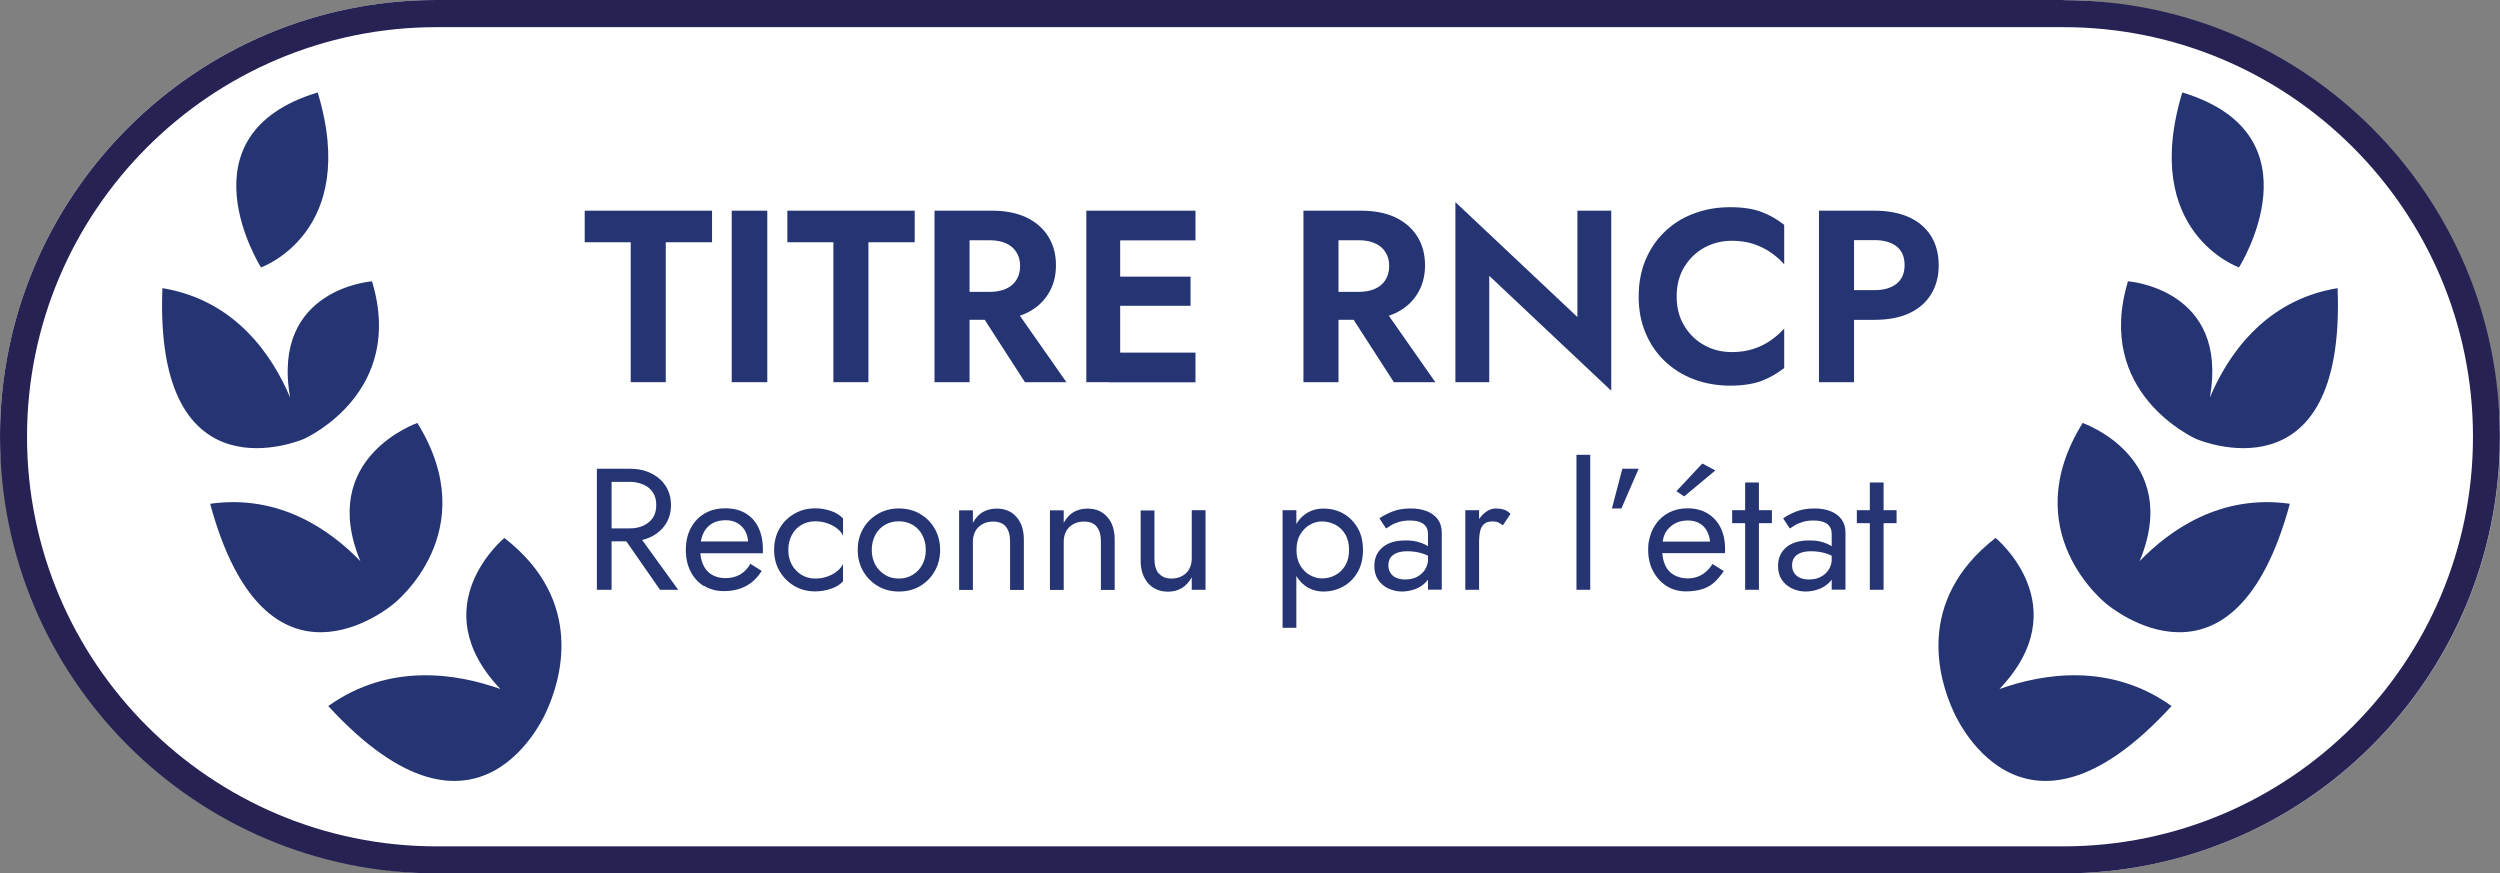 <?xml version="1.0" encoding="UTF-8"?>
<svg id="Calque_2" data-name="Calque 2" xmlns="http://www.w3.org/2000/svg" viewBox="0 0 186.89 65.29">
  <rect x="0" y="0" width="186.89" height="65.29" fill="#808080" stroke="none"/>
  <defs>
    <style>
      .cls-1 {
        fill: #253574;
      }

      .cls-2 {
        fill: #fff;
      }

      .cls-3 {
        fill: #272254;
      }
    </style>
  </defs>
  <g id="Calque_1-2" data-name="Calque 1">
    <g>
      <rect class="cls-2" x="0" y="0" width="186.89" height="65.29" rx="32.64" ry="32.64"/>
      <g>
        <g>
          <path class="cls-1" d="M23.75,6.91c-10.49,3.18-4.24,13.08-4.24,13.08,0,0,7.42-2.59,4.24-13.08Z"/>
          <path class="cls-1" d="M22.68,32.83h0c.31-.14,7.64-3.51,5.13-11.8,0,0-7.57.54-6.12,8.69-1.27-3.02-4.01-7.27-9.55-8.18-.63,16.1,10.53,11.29,10.53,11.29Z"/>
          <path class="cls-1" d="M29.4,45.16c.13-.1,6.84-5.41,1.8-13.54,0,0-7.48,2.58-4.26,10.33-2.27-2.35-6.07-5.02-11.23-4.29,4.19,15.48,13.53,7.63,13.69,7.5Z"/>
          <path class="cls-1" d="M37.71,40.21s-6.21,5.09-.3,11.3c-3.24-1.16-8.28-2-12.87,1.27,11.35,12.38,16.32.37,16.32.37h0c1.02-2.23,2.94-8.2-3.15-12.93Z"/>
        </g>
        <g>
          <path class="cls-1" d="M163.14,6.91c10.49,3.18,4.24,13.08,4.24,13.08,0,0-7.42-2.59-4.24-13.08Z"/>
          <path class="cls-1" d="M164.21,32.83h0c-.31-.14-7.64-3.51-5.13-11.8,0,0,7.57.54,6.12,8.69,1.27-3.02,4.01-7.27,9.55-8.18.63,16.1-10.53,11.29-10.53,11.29Z"/>
          <path class="cls-1" d="M157.49,45.16c-.13-.1-6.84-5.41-1.8-13.54,0,0,7.48,2.58,4.26,10.33,2.27-2.35,6.07-5.02,11.23-4.29-4.19,15.48-13.53,7.63-13.69,7.5Z"/>
          <path class="cls-1" d="M149.18,40.21s6.21,5.09.29,11.3c3.25-1.16,8.28-2,12.87,1.27-11.35,12.38-16.32.37-16.32.37h0c-1.02-2.23-2.93-8.2,3.15-12.93Z"/>
        </g>
        <g>
          <path class="cls-1" d="M43.7,15.75h9.53v2.36h-3.46v10.46h-2.62v-10.46h-3.44v-2.36Z"/>
          <path class="cls-1" d="M57.36,15.75v12.82h-2.66v-12.82h2.66Z"/>
          <path class="cls-1" d="M58.85,15.75h9.53v2.36h-3.46v10.46h-2.62v-10.46h-3.44v-2.36Z"/>
          <path class="cls-1" d="M72.48,15.75v12.82h-2.62v-12.82h2.62ZM71.45,15.75h2.71c1.01,0,1.87.17,2.58.51.71.34,1.25.82,1.63,1.43.38.61.57,1.33.57,2.14s-.19,1.52-.57,2.13c-.38.62-.92,1.1-1.63,1.44-.71.34-1.57.51-2.58.51h-2.71v-2.09h2.55c.46,0,.86-.08,1.2-.23.34-.15.6-.37.78-.66.18-.29.28-.63.28-1.04s-.09-.75-.28-1.04c-.18-.29-.44-.51-.78-.66s-.74-.23-1.2-.23h-2.55v-2.23ZM75.54,22.6l4.18,5.97h-3.1l-3.85-5.97h2.77Z"/>
          <path class="cls-1" d="M83.74,15.75v12.82h-2.53v-12.82h2.53ZM82.9,15.75h6.47v2.22h-6.47v-2.22ZM82.9,20.68h6.1v2.18h-6.1v-2.18ZM82.9,26.36h6.47v2.22h-6.47v-2.22Z"/>
          <path class="cls-1" d="M100.06,15.75v12.82h-2.62v-12.82h2.62ZM99.04,15.75h2.71c1.01,0,1.87.17,2.58.51.71.34,1.25.82,1.63,1.43.38.61.57,1.33.57,2.14s-.19,1.52-.57,2.13c-.38.62-.92,1.1-1.63,1.44-.71.34-1.57.51-2.58.51h-2.71v-2.09h2.55c.46,0,.86-.08,1.2-.23.34-.15.6-.37.78-.66.18-.29.28-.63.28-1.04s-.09-.75-.28-1.04c-.18-.29-.44-.51-.78-.66s-.74-.23-1.2-.23h-2.55v-2.23ZM103.12,22.6l4.18,5.97h-3.1l-3.85-5.97h2.77Z"/>
          <path class="cls-1" d="M120.45,15.75v13.46l-9.12-8.59v7.95h-2.53v-13.46l9.12,8.59v-7.95h2.53Z"/>
          <path class="cls-1" d="M125.92,24.37c.38.63.89,1.11,1.51,1.45.62.34,1.3.5,2.03.5.61,0,1.15-.08,1.63-.24.48-.16.91-.37,1.29-.64.38-.27.72-.56,1-.88v2.95c-.53.42-1.1.74-1.71.97-.62.23-1.4.35-2.34.35s-1.88-.16-2.72-.48c-.84-.32-1.56-.78-2.18-1.37-.62-.6-1.09-1.3-1.43-2.12-.34-.81-.5-1.71-.5-2.7s.17-1.89.5-2.7c.34-.81.81-1.52,1.43-2.12.62-.6,1.34-1.06,2.18-1.37.84-.32,1.74-.48,2.72-.48s1.72.12,2.34.35,1.19.56,1.71.97v2.95c-.28-.32-.61-.61-1-.88s-.82-.48-1.29-.64c-.48-.16-1.02-.24-1.63-.24-.73,0-1.41.17-2.03.5-.62.34-1.13.82-1.51,1.44-.38.62-.58,1.36-.58,2.22s.19,1.58.58,2.21Z"/>
          <path class="cls-1" d="M138.6,15.75v12.82h-2.62v-12.82h2.62ZM137.58,15.75h2.55c1.01,0,1.88.17,2.59.49.71.33,1.26.8,1.64,1.41.38.61.57,1.34.57,2.18s-.19,1.55-.57,2.17c-.38.62-.93,1.09-1.64,1.42s-1.58.49-2.59.49h-2.55v-2.22h2.55c.7,0,1.25-.16,1.65-.48.4-.32.6-.78.6-1.39s-.2-1.09-.6-1.4c-.4-.31-.95-.47-1.65-.47h-2.55v-2.22Z"/>
          <path class="cls-1" d="M45.72,35.04v9.05h-1.1v-9.05h1.1ZM45.23,35.04h1.85c.59,0,1.11.11,1.57.33s.83.53,1.1.94c.27.41.41.89.41,1.45s-.14,1.03-.41,1.44c-.27.41-.64.72-1.1.94-.46.22-.98.33-1.57.33h-1.85v-.97h1.85c.39,0,.73-.07,1.03-.21s.53-.34.7-.59c.17-.26.25-.57.25-.94s-.08-.69-.25-.94c-.17-.26-.4-.46-.7-.59s-.64-.21-1.03-.21h-1.85v-.97ZM47.47,39.63l3.23,4.46h-1.36l-3.1-4.46h1.23Z"/>
          <path class="cls-1" d="M52.63,43.82c-.43-.26-.76-.63-1-1.09-.24-.47-.36-1-.36-1.62s.12-1.16.37-1.63c.25-.47.59-.83,1.03-1.09.44-.26.96-.39,1.55-.39s1.09.12,1.51.37.74.6.96,1.05c.22.46.34,1,.34,1.63,0,.06,0,.12,0,.19,0,.06,0,.11,0,.12h-5.08v-.88h4.27l-.41.59s.05-.11.08-.2c.03-.09.04-.17.04-.23,0-.35-.07-.66-.21-.92-.14-.26-.34-.46-.59-.61-.25-.15-.54-.22-.88-.22-.4,0-.73.08-1.02.25s-.5.41-.65.72c-.15.31-.23.7-.24,1.16,0,.47.07.86.22,1.19.15.33.36.58.65.75.28.17.63.26,1.03.26s.76-.09,1.07-.26.57-.45.79-.81l.84.53c-.31.5-.7.88-1.17,1.13-.47.25-1.02.38-1.66.38-.55,0-1.04-.13-1.47-.39Z"/>
          <path class="cls-1" d="M59.19,42.21c.18.32.42.57.72.76.31.19.65.28,1.04.28.32,0,.62-.05.9-.15s.52-.23.73-.4.35-.35.44-.54v1.29c-.21.24-.5.43-.89.56-.38.13-.78.2-1.18.2-.58,0-1.1-.13-1.56-.4s-.83-.64-1.11-1.11-.41-1-.41-1.6.14-1.14.41-1.6c.27-.47.64-.83,1.11-1.1s.99-.4,1.56-.4c.41,0,.8.07,1.18.2.38.13.68.32.89.56v1.29c-.09-.2-.23-.38-.44-.54s-.45-.3-.73-.39c-.28-.1-.58-.15-.9-.15-.39,0-.73.09-1.04.27-.31.18-.55.43-.72.76s-.26.69-.26,1.11.09.78.26,1.1Z"/>
          <path class="cls-1" d="M64.53,39.51c.27-.47.64-.83,1.11-1.1.47-.27.99-.4,1.56-.4s1.11.13,1.57.4.83.63,1.1,1.1c.27.47.41,1,.41,1.6s-.14,1.13-.41,1.6-.64.84-1.1,1.11-.98.4-1.57.4-1.1-.13-1.56-.4c-.47-.27-.83-.64-1.11-1.11-.27-.47-.41-1-.41-1.6s.14-1.14.41-1.6ZM65.43,42.21c.18.32.42.57.72.76.31.19.65.28,1.04.28s.73-.09,1.04-.28c.31-.19.55-.44.72-.76s.26-.69.26-1.1-.09-.78-.26-1.11-.42-.58-.72-.76c-.31-.18-.65-.27-1.04-.27s-.74.09-1.04.27c-.31.18-.55.43-.72.76s-.26.69-.26,1.11.09.78.26,1.1Z"/>
          <path class="cls-1" d="M75.19,39.36c-.22-.25-.53-.37-.94-.37-.3,0-.57.06-.8.19-.23.13-.41.3-.53.52s-.19.48-.19.78v3.62h-1.03v-5.95h1.03v.93c.2-.36.45-.63.74-.8.3-.17.64-.26,1.03-.26.63,0,1.13.21,1.49.63.37.42.55.98.55,1.7v3.75h-1.03v-3.62c0-.49-.11-.86-.32-1.11Z"/>
          <path class="cls-1" d="M81.98,39.36c-.22-.25-.53-.37-.94-.37-.3,0-.57.06-.8.19-.23.13-.41.3-.53.52s-.19.48-.19.78v3.62h-1.03v-5.95h1.03v.93c.2-.36.45-.63.74-.8.3-.17.64-.26,1.03-.26.63,0,1.13.21,1.49.63.37.42.55.98.55,1.7v3.75h-1.03v-3.62c0-.49-.11-.86-.32-1.11Z"/>
          <path class="cls-1" d="M86.63,42.86c.22.26.53.39.94.39.3,0,.57-.06.8-.19.23-.12.41-.3.53-.52.12-.22.19-.48.19-.78v-3.62h1.03v5.95h-1.03v-.93c-.2.35-.44.62-.74.8-.29.18-.64.27-1.03.27-.62,0-1.12-.21-1.49-.63-.37-.42-.56-.99-.56-1.69v-3.75h1.03v3.62c0,.47.11.84.32,1.1Z"/>
          <path class="cls-1" d="M95.88,46.93v-8.79h1.03v8.79h-1.03ZM101.49,42.77c-.27.47-.62.82-1.07,1.07-.44.25-.94.38-1.48.38-.49,0-.92-.13-1.3-.38-.37-.25-.67-.61-.88-1.07-.21-.47-.32-1.02-.32-1.65s.11-1.2.32-1.66c.21-.46.5-.82.88-1.07.38-.25.81-.37,1.3-.37.54,0,1.04.12,1.48.37.44.25.8.61,1.07,1.07.27.46.4,1.02.4,1.66s-.13,1.19-.4,1.65ZM100.57,39.95c-.19-.32-.43-.56-.74-.72-.31-.16-.64-.25-1.02-.25-.3,0-.6.08-.89.25-.29.16-.53.41-.72.72-.19.32-.28.71-.28,1.16s.09.84.28,1.16c.19.32.43.56.72.72.29.16.59.25.89.25.37,0,.71-.08,1.02-.25.31-.16.55-.41.74-.72.19-.32.28-.71.28-1.16s-.09-.84-.28-1.16Z"/>
          <path class="cls-1" d="M103.94,42.83c.11.16.26.29.45.37.19.08.42.12.67.12.32,0,.61-.06.86-.19.25-.13.46-.31.61-.55s.23-.51.23-.82l.21.78c0,.38-.11.69-.34.94s-.51.44-.84.56c-.33.12-.66.18-.99.18-.36,0-.7-.08-1.02-.23-.32-.15-.57-.37-.76-.65-.19-.28-.28-.63-.28-1.03,0-.58.2-1.04.61-1.39.41-.35.98-.52,1.71-.52.43,0,.79.05,1.08.15.29.1.52.21.69.34.17.13.29.23.35.3v.61c-.3-.21-.61-.36-.93-.45-.32-.09-.66-.14-1.02-.14-.34,0-.61.04-.82.13-.21.09-.37.21-.47.36-.1.15-.15.34-.15.56s.05.42.16.58ZM103.12,38.75c.22-.16.53-.33.92-.49.39-.16.86-.25,1.42-.25.47,0,.87.07,1.22.21.35.14.62.35.81.61.19.27.29.59.29.98v4.27h-1.03v-4.12c0-.21-.03-.38-.1-.51-.07-.13-.17-.24-.29-.32-.13-.08-.27-.13-.43-.17-.16-.03-.34-.05-.52-.05-.29,0-.56.03-.8.1s-.44.15-.6.25c-.16.1-.29.18-.39.25l-.5-.76Z"/>
          <path class="cls-1" d="M110.57,44.09h-1.03v-5.95h1.03v5.95ZM111.99,39.05c-.11-.05-.25-.07-.43-.07-.26,0-.46.06-.61.19s-.25.31-.3.53-.08.48-.08.76h-.47c0-.47.08-.89.25-1.26s.39-.66.65-.87c.27-.22.54-.32.81-.32.22,0,.42.03.6.08.19.06.36.17.51.33l-.57.85c-.14-.1-.26-.18-.37-.23Z"/>
          <path class="cls-1" d="M118.88,34v10.09h-1.03v-10.09h1.03Z"/>
          <path class="cls-1" d="M122.5,35.04l-1.29,2.97h-.71l.78-2.97h1.23Z"/>
          <path class="cls-1" d="M123.87,40.49h3.97c-.03-.31-.12-.58-.25-.82-.13-.24-.32-.42-.56-.56s-.53-.2-.87-.2-.66.07-.94.22c-.28.15-.51.36-.68.63-.17.27-.25.59-.25.96l-.03.39c0,.46.08.84.23,1.16.15.32.37.56.66.72s.62.25,1.01.25c.29,0,.55-.05.78-.14s.43-.22.61-.38c.18-.16.34-.35.47-.56l.84.53c-.2.3-.42.57-.66.8-.24.23-.53.41-.88.53-.34.12-.78.19-1.29.19s-1.02-.13-1.44-.4c-.43-.27-.76-.64-1.01-1.11-.25-.47-.37-1-.37-1.6,0-.11,0-.22.01-.32,0-.1.02-.21.04-.31.09-.49.26-.92.52-1.29.26-.37.59-.66,1-.87.41-.21.87-.31,1.38-.31.56,0,1.05.12,1.47.37s.75.6.98,1.05c.23.45.35.99.35,1.62v.16c0,.05,0,.1-.01.15h-5.08v-.88ZM125.9,37.11l-.58-.39,1.94-2.07.97.52-2.33,1.94Z"/>
          <path class="cls-1" d="M132.46,38.14v.97h-2.97v-.97h2.97ZM131.49,36.07v8.02h-1.03v-8.02h1.03Z"/>
          <path class="cls-1" d="M134.12,42.83c.11.16.26.29.45.37.19.08.42.12.67.12.32,0,.61-.06.86-.19.25-.13.46-.31.61-.55s.23-.51.23-.82l.21.78c0,.38-.11.69-.34.94s-.51.44-.84.56c-.33.12-.66.18-.99.18-.36,0-.7-.08-1.02-.23-.32-.15-.57-.37-.76-.65-.19-.28-.28-.63-.28-1.03,0-.58.2-1.04.61-1.39.41-.35.98-.52,1.71-.52.43,0,.79.05,1.08.15.29.1.52.21.69.34.17.13.29.23.35.3v.61c-.3-.21-.61-.36-.93-.45-.32-.09-.66-.14-1.02-.14-.34,0-.61.04-.82.13-.21.09-.37.21-.47.36-.1.15-.15.34-.15.56s.05.42.16.58ZM133.3,38.75c.22-.16.53-.33.92-.49.39-.16.86-.25,1.42-.25.47,0,.87.07,1.22.21.35.14.62.35.81.61.19.27.29.59.29.98v4.27h-1.03v-4.12c0-.21-.03-.38-.1-.51-.07-.13-.17-.24-.29-.32-.13-.08-.27-.13-.43-.17-.16-.03-.34-.05-.52-.05-.29,0-.56.03-.8.1s-.44.15-.6.25c-.16.1-.29.18-.39.25l-.5-.76Z"/>
          <path class="cls-1" d="M141.78,38.14v.97h-2.97v-.97h2.97ZM140.81,36.07v8.02h-1.03v-8.02h1.03Z"/>
        </g>
      </g>
      <path class="cls-3" d="M154.25,2.03c16.88,0,30.62,13.73,30.62,30.62s-13.73,30.62-30.62,30.62H32.64c-16.88,0-30.62-13.73-30.62-30.62S15.76,2.03,32.64,2.03h121.6M154.25,0H32.64C14.62,0,0,14.62,0,32.64H0C0,50.67,14.62,65.29,32.64,65.29h121.6c18.03,0,32.64-14.62,32.64-32.64h0c0-18.03-14.62-32.64-32.64-32.64h0Z"/>
    </g>
  </g>
</svg>
